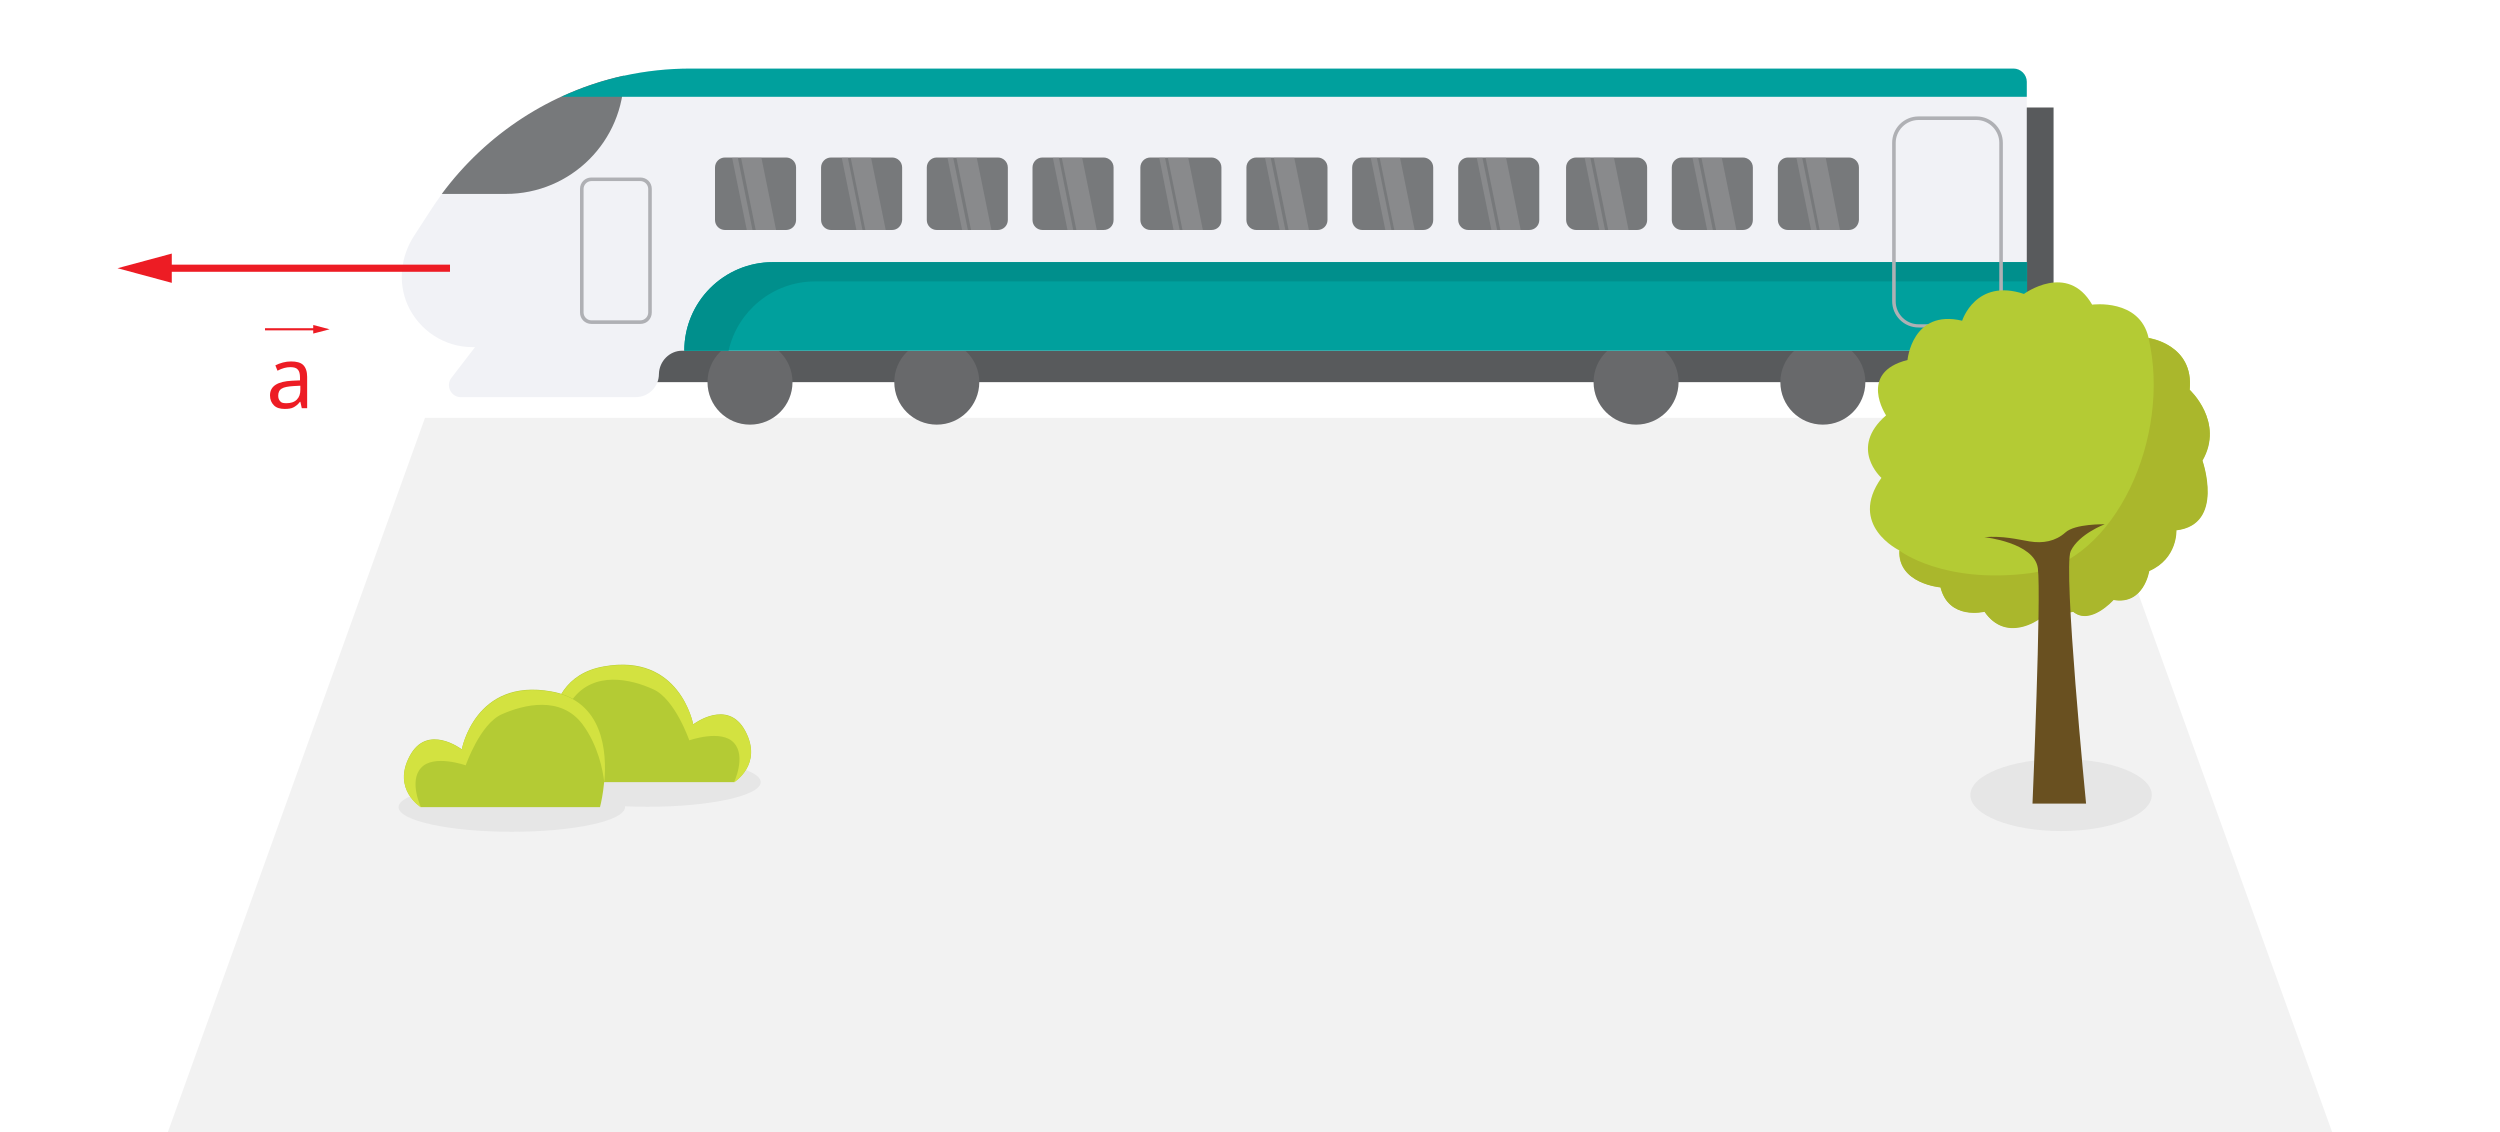 <?xml version="1.0" encoding="utf-8"?>
<!-- Generator: Adobe Illustrator 24.1.3, SVG Export Plug-In . SVG Version: 6.00 Build 0)  -->
<svg xmlns="http://www.w3.org/2000/svg" xmlns:xlink="http://www.w3.org/1999/xlink" version="1.1" x="0px" y="0px" viewBox="0 0 700 317" style="enable-background:new 0 0 700 317;" xml:space="preserve">
<style type="text/css">
	.st0{fill:#FFFFFF;}
	.st1{fill:#F2F2F2;}
	.st2{fill:#E6E6E6;}
	.st3{fill:#B4CB34;}
	.st4{fill:#D3E240;}
	.st5{fill:#585A5C;}
	.st6{fill:#68696B;}
	.st7{fill:#F1F2F6;}
	.st8{fill:#77797B;}
	.st9{fill:#00A09D;}
	.st10{fill:#008F8C;}
	.st11{fill:#AFB0B4;}
	.st12{fill:#898A8C;}
	.st13{fill:#AAB72C;}
	.st14{fill:#695020;}
	.st15{fill:#ED1C24;}
</style>
<g id="Tło">
	<g>
		<rect x="-2" y="-17" class="st0" width="709" height="340"/>
	</g>
</g>
<g id="Rysunek">
	<polygon class="st1" points="47,317 119,117 350,117 581,117 653,317  "/>
	<g>
		<path class="st2" d="M175,226c0,3.8-14.2,6.9-31.7,6.9c-17.5,0-31.7-3.1-31.7-6.9c0-3.8,14.2-6.9,31.7-6.9    C160.8,219.1,175,222.2,175,226z"/>
		<path class="st2" d="M213,219c0,3.8-14.2,6.9-31.7,6.9c-17.5,0-31.7-3.1-31.7-6.9c0-3.8,14.2-6.9,31.7-6.9    C198.8,212.1,213,215.2,213,219z"/>
		<g>
			<g>
				<path class="st3" d="M205.5,219c0,0,8.2-4.9,3.2-14.3c-4.9-9.3-14.6-1.9-14.6-1.9s-3.7-20.1-25.1-16.2      c-21.4,3.8-13.7,32.4-13.7,32.4H205.5z"/>
				<path class="st4" d="M205.5,208c-3.5-3.9-12.5-0.7-12.5-0.7s-4-11.6-10.1-14.3c-6.1-2.8-16.5-5.3-22.6,2.8      c-4.3,5.8-5.7,12.7-6.1,16.3c-0.8-8.7,0.3-22.8,14.8-25.4c21.4-3.8,25.1,16.2,25.1,16.2s9.6-7.4,14.6,1.9      c4.9,9.3-3.2,14.3-3.2,14.3S209,211.8,205.5,208z"/>
			</g>
		</g>
		<g>
			<path class="st3" d="M117.9,226c0,0-8.2-4.9-3.2-14.3c4.9-9.3,14.6-1.9,14.6-1.9s3.7-20.1,25.1-16.2C175.7,197.4,168,226,168,226     H117.9z"/>
			<path class="st4" d="M117.9,215c3.5-3.9,12.5-0.7,12.5-0.7s4-11.6,10.1-14.3s16.5-5.3,22.6,2.8c4.3,5.8,5.7,12.7,6.1,16.3     c0.8-8.7-0.3-22.8-14.8-25.4c-21.4-3.8-25.1,16.2-25.1,16.2s-9.6-7.4-14.6,1.9c-4.9,9.3,3.2,14.3,3.2,14.3S114.4,218.8,117.9,215     z"/>
		</g>
	</g>
	<g>
		<rect x="561" y="30.1" class="st5" width="14" height="70.1"/>
		<rect x="177" y="90.2" class="st5" width="390.6" height="16.8"/>
		<circle class="st6" cx="210" cy="107" r="11.9"/>
		<circle class="st6" cx="262.3" cy="107" r="11.9"/>
		<circle class="st6" cx="458.1" cy="107" r="11.9"/>
		<circle class="st6" cx="510.4" cy="107" r="11.9"/>
		<path class="st7" d="M191,98.2h376.5V22.9c0-2-1.7-3.7-3.7-3.7H193.4c-29.5,0-56.9,15-72.9,39.8l-4.6,7.1    c-3.7,5.7-4.5,13-1.8,19.2c3.3,7.4,10.5,11.9,18.2,11.9h0.7l-6.6,8.6c-1.7,2.2-0.1,5.4,2.6,5.4h49c3.6,0,6.5-2.9,6.5-6.5l0,0    C184.6,101.1,187.5,98.2,191,98.2z"/>
		<path class="st8" d="M123.7,54.3h17.9c18.3,0,33.1-14.8,33.1-33.1v0h-0.2C154.3,25.7,136.2,37.4,123.7,54.3z"/>
		<path class="st9" d="M157.2,27.1h410.3v-4.2c0-2-1.7-3.7-3.7-3.7H193.4C180.7,19.2,168.4,21.9,157.2,27.1z"/>
		<path class="st9" d="M191.6,98.2h376V73.4H216.4C202.7,73.4,191.6,84.5,191.6,98.2L191.6,98.2z"/>
		<path class="st10" d="M228.2,78.8h339.3v-5.4H216.4c-13.7,0-24.8,11.1-24.8,24.8H204C206.5,87.1,216.4,78.8,228.2,78.8z"/>
		<path class="st11" d="M179.3,90.7h-13.7c-1.8,0-3.2-1.4-3.2-3.2V52.9c0-1.8,1.4-3.2,3.2-3.2h13.7c1.8,0,3.2,1.4,3.2,3.2v34.6    C182.5,89.3,181.1,90.7,179.3,90.7z M165.6,50.7c-1.2,0-2.2,1-2.2,2.2v34.6c0,1.2,1,2.2,2.2,2.2h13.7c1.2,0,2.2-1,2.2-2.2V52.9    c0-1.2-1-2.2-2.2-2.2H165.6z"/>
		<path class="st11" d="M553.4,91.7h-16.2c-4.1,0-7.4-3.3-7.4-7.4V40c0-4.1,3.3-7.4,7.4-7.4h16.2c4.1,0,7.4,3.3,7.4,7.4v44.4    C560.8,88.4,557.5,91.7,553.4,91.7z M537.2,33.6c-3.5,0-6.4,2.9-6.4,6.4v44.4c0,3.5,2.9,6.4,6.4,6.4h16.2c3.5,0,6.4-2.9,6.4-6.4    V40c0-3.5-2.9-6.4-6.4-6.4H537.2z"/>
		<g>
			<path class="st8" d="M220.1,64.4H203c-1.5,0-2.8-1.2-2.8-2.8V46.9c0-1.5,1.2-2.8,2.8-2.8h17.1c1.5,0,2.8,1.2,2.8,2.8v14.7     C222.9,63.2,221.6,64.4,220.1,64.4z"/>
			<path class="st8" d="M249.8,64.4h-17.1c-1.5,0-2.8-1.2-2.8-2.8V46.9c0-1.5,1.2-2.8,2.8-2.8h17.1c1.5,0,2.8,1.2,2.8,2.8v14.7     C252.5,63.2,251.3,64.4,249.8,64.4z"/>
			<path class="st8" d="M279.4,64.4h-17.1c-1.5,0-2.8-1.2-2.8-2.8V46.9c0-1.5,1.2-2.8,2.8-2.8h17.1c1.5,0,2.8,1.2,2.8,2.8v14.7     C282.2,63.2,280.9,64.4,279.4,64.4z"/>
			<path class="st8" d="M309,64.4h-17.1c-1.5,0-2.8-1.2-2.8-2.8V46.9c0-1.5,1.2-2.8,2.8-2.8H309c1.5,0,2.8,1.2,2.8,2.8v14.7     C311.8,63.2,310.6,64.4,309,64.4z"/>
		</g>
		<g>
			<path class="st8" d="M339.2,64.4h-17.1c-1.5,0-2.8-1.2-2.8-2.8V46.9c0-1.5,1.2-2.8,2.8-2.8h17.1c1.5,0,2.8,1.2,2.8,2.8v14.7     C342,63.2,340.8,64.4,339.2,64.4z"/>
			<path class="st8" d="M368.9,64.4h-17.1c-1.5,0-2.8-1.2-2.8-2.8V46.9c0-1.5,1.2-2.8,2.8-2.8h17.1c1.5,0,2.8,1.2,2.8,2.8v14.7     C371.7,63.2,370.4,64.4,368.9,64.4z"/>
			<path class="st8" d="M398.5,64.4h-17.1c-1.5,0-2.8-1.2-2.8-2.8V46.9c0-1.5,1.2-2.8,2.8-2.8h17.1c1.5,0,2.8,1.2,2.8,2.8v14.7     C401.3,63.2,400.1,64.4,398.5,64.4z"/>
			<path class="st8" d="M428.2,64.4h-17.1c-1.5,0-2.8-1.2-2.8-2.8V46.9c0-1.5,1.2-2.8,2.8-2.8h17.1c1.5,0,2.8,1.2,2.8,2.8v14.7     C431,63.2,429.7,64.4,428.2,64.4z"/>
		</g>
		<g>
			<path class="st8" d="M458.4,64.4h-17.1c-1.5,0-2.8-1.2-2.8-2.8V46.9c0-1.5,1.2-2.8,2.8-2.8h17.1c1.5,0,2.8,1.2,2.8,2.8v14.7     C461.2,63.2,459.9,64.4,458.4,64.4z"/>
			<path class="st8" d="M488,64.4h-17.1c-1.5,0-2.8-1.2-2.8-2.8V46.9c0-1.5,1.2-2.8,2.8-2.8H488c1.5,0,2.8,1.2,2.8,2.8v14.7     C490.8,63.2,489.6,64.4,488,64.4z"/>
			<path class="st8" d="M517.7,64.4h-17.1c-1.5,0-2.8-1.2-2.8-2.8V46.9c0-1.5,1.2-2.8,2.8-2.8h17.1c1.5,0,2.8,1.2,2.8,2.8v14.7     C520.4,63.2,519.2,64.4,517.7,64.4z"/>
		</g>
		<g>
			<polygon class="st12" points="217.3,64.4 211.6,64.4 207.5,44.2 213.2,44.2    "/>
			<polygon class="st12" points="210.7,64.4 209.1,64.4 205,44.2 206.6,44.2    "/>
		</g>
		<g>
			<polygon class="st12" points="248,64.4 242.3,64.4 238.2,44.2 243.9,44.2    "/>
			<polygon class="st12" points="241.5,64.4 239.8,64.4 235.7,44.2 237.4,44.2    "/>
		</g>
		<g>
			<polygon class="st12" points="277.6,64.4 271.9,64.4 267.8,44.2 273.5,44.2    "/>
			<polygon class="st12" points="271,64.4 269.4,64.4 265.3,44.2 266.9,44.2    "/>
		</g>
		<g>
			<polygon class="st12" points="307.1,64.4 301.4,64.4 297.3,44.2 303,44.2    "/>
			<polygon class="st12" points="300.5,64.4 298.9,64.4 294.8,44.2 296.5,44.2    "/>
		</g>
		<g>
			<polygon class="st12" points="336.8,64.4 331.1,64.4 327,44.2 332.7,44.2    "/>
			<polygon class="st12" points="330.3,64.4 328.6,64.4 324.6,44.2 326.2,44.2    "/>
		</g>
		<g>
			<polygon class="st12" points="366.5,64.4 360.8,64.4 356.7,44.2 362.4,44.2    "/>
			<polygon class="st12" points="359.9,64.4 358.3,64.4 354.2,44.2 355.8,44.2    "/>
		</g>
		<g>
			<polygon class="st12" points="396.1,64.4 390.4,64.4 386.3,44.2 392,44.2    "/>
			<polygon class="st12" points="389.6,64.4 387.9,64.4 383.8,44.2 385.5,44.2    "/>
		</g>
		<g>
			<polygon class="st12" points="425.8,64.4 420.1,64.4 416,44.2 421.7,44.2    "/>
			<polygon class="st12" points="419.2,64.4 417.6,64.4 413.5,44.2 415.1,44.2    "/>
		</g>
		<g>
			<polygon class="st12" points="456,64.4 450.3,64.4 446.2,44.2 451.9,44.2    "/>
			<polygon class="st12" points="449.4,64.4 447.8,64.4 443.7,44.2 445.3,44.2    "/>
		</g>
		<g>
			<polygon class="st12" points="486.2,64.4 480.5,64.4 476.4,44.2 482.1,44.2    "/>
			<polygon class="st12" points="479.6,64.4 478,64.4 473.9,44.2 475.5,44.2    "/>
		</g>
		<g>
			<polygon class="st12" points="515.2,64.4 509.5,64.4 505.5,44.2 511.2,44.2    "/>
			<polygon class="st12" points="508.7,64.4 507.1,64.4 503,44.2 504.6,44.2    "/>
		</g>
	</g>
	<g>
		<ellipse class="st2" cx="577.1" cy="222.6" rx="25.4" ry="10.1"/>
		<g>
			<g>
				<g>
					<path class="st3" d="M570.7,173.4c0,0-9.1,6.5-15.1-2.2c0,0-10,2.5-12.3-6.8c0,0-12-1-11.5-10.3c0,0-14.5-7-5-20.3       c0,0-9.3-8.3,1.3-17.5c0,0-8-12,6-15.5c0,0,1.3-14.3,15.3-11c0,0,3.8-12,17.3-7.5c0,0,12.2-9,19.1,3c0,0,13.3-1.8,15.8,9.3       c0,0,12.8,1.8,11.5,14.5c0,0,9.8,9,3.5,19.8c0,0,6.3,17.9-7.3,19.5c0,0,0.4,7.9-7.6,11.4c0,0-1.4,9.6-10,8.1       c0,0-6.5,7.3-11.3,3.3L570.7,173.4z"/>
				</g>
				<path class="st13" d="M613.1,109.2c1.3-12.8-11.5-14.5-11.5-14.5c6.4,27.5-9.2,62.7-33.3,65.8c-24.2,3.1-36.4-6.3-36.4-6.3      c-0.5,9.3,11.5,10.3,11.5,10.3c2.3,9.3,12.3,6.8,12.3,6.8c6,8.8,15.1,2.2,15.1,2.2l9.7-2.2c4.8,4,11.3-3.3,11.3-3.3      c8.5,1.5,10-8.1,10-8.1c8-3.5,7.6-11.4,7.6-11.4c13.6-1.6,7.3-19.5,7.3-19.5C622.9,118.2,613.1,109.2,613.1,109.2z"/>
			</g>
			<g>
				<path class="st14" d="M555.6,150.4c0,0,14,1.5,15,8.7c1,7.3-1.5,65.9-1.5,65.9h15c0,0-6.5-65.9-4.3-70.7      c2.3-4.8,9.5-7.5,9.5-7.5s-8.3-0.2-11,2.3c-2.8,2.5-6.3,3.1-10,2.5C564.7,151,560.9,150,555.6,150.4z"/>
			</g>
		</g>
	</g>
	<g>
		<rect x="45.3" y="74.1" class="st15" width="80.7" height="2"/>
		<g>
			<polygon class="st15" points="48.1,71 32.9,75.1 48.1,79.2    "/>
		</g>
	</g>
	<g>
		<g>
			<rect x="74.2" y="91.9" class="st15" width="14.3" height="0.6"/>
			<g>
				<polygon class="st15" points="87.7,93.4 92.3,92.2 87.7,91     "/>
			</g>
		</g>
		<g>
			<g>
				<path class="st15" d="M84.5,114.3l-0.4-1.8h-0.1c-0.6,0.8-1.3,1.3-1.9,1.6c-0.6,0.3-1.4,0.4-2.4,0.4c-1.3,0-2.3-0.3-3-1      c-0.7-0.7-1.1-1.6-1.1-2.8c0-2.6,2.1-3.9,6.2-4.1l2.2-0.1v-0.8c0-1-0.2-1.8-0.6-2.2c-0.4-0.5-1.1-0.7-2.1-0.7      c-1.1,0-2.3,0.3-3.6,1l-0.6-1.5c0.6-0.3,1.3-0.6,2.1-0.8c0.8-0.2,1.5-0.3,2.3-0.3c1.5,0,2.7,0.3,3.4,1c0.7,0.7,1.1,1.8,1.1,3.3      v8.8H84.5z M80.2,112.9c1.2,0,2.2-0.3,2.9-1c0.7-0.7,1-1.6,1-2.8V108l-1.9,0.1c-1.5,0.1-2.7,0.3-3.3,0.7c-0.7,0.4-1,1.1-1,2      c0,0.7,0.2,1.2,0.6,1.6C78.8,112.8,79.4,112.9,80.2,112.9z"/>
			</g>
		</g>
	</g>
</g>
</svg>
